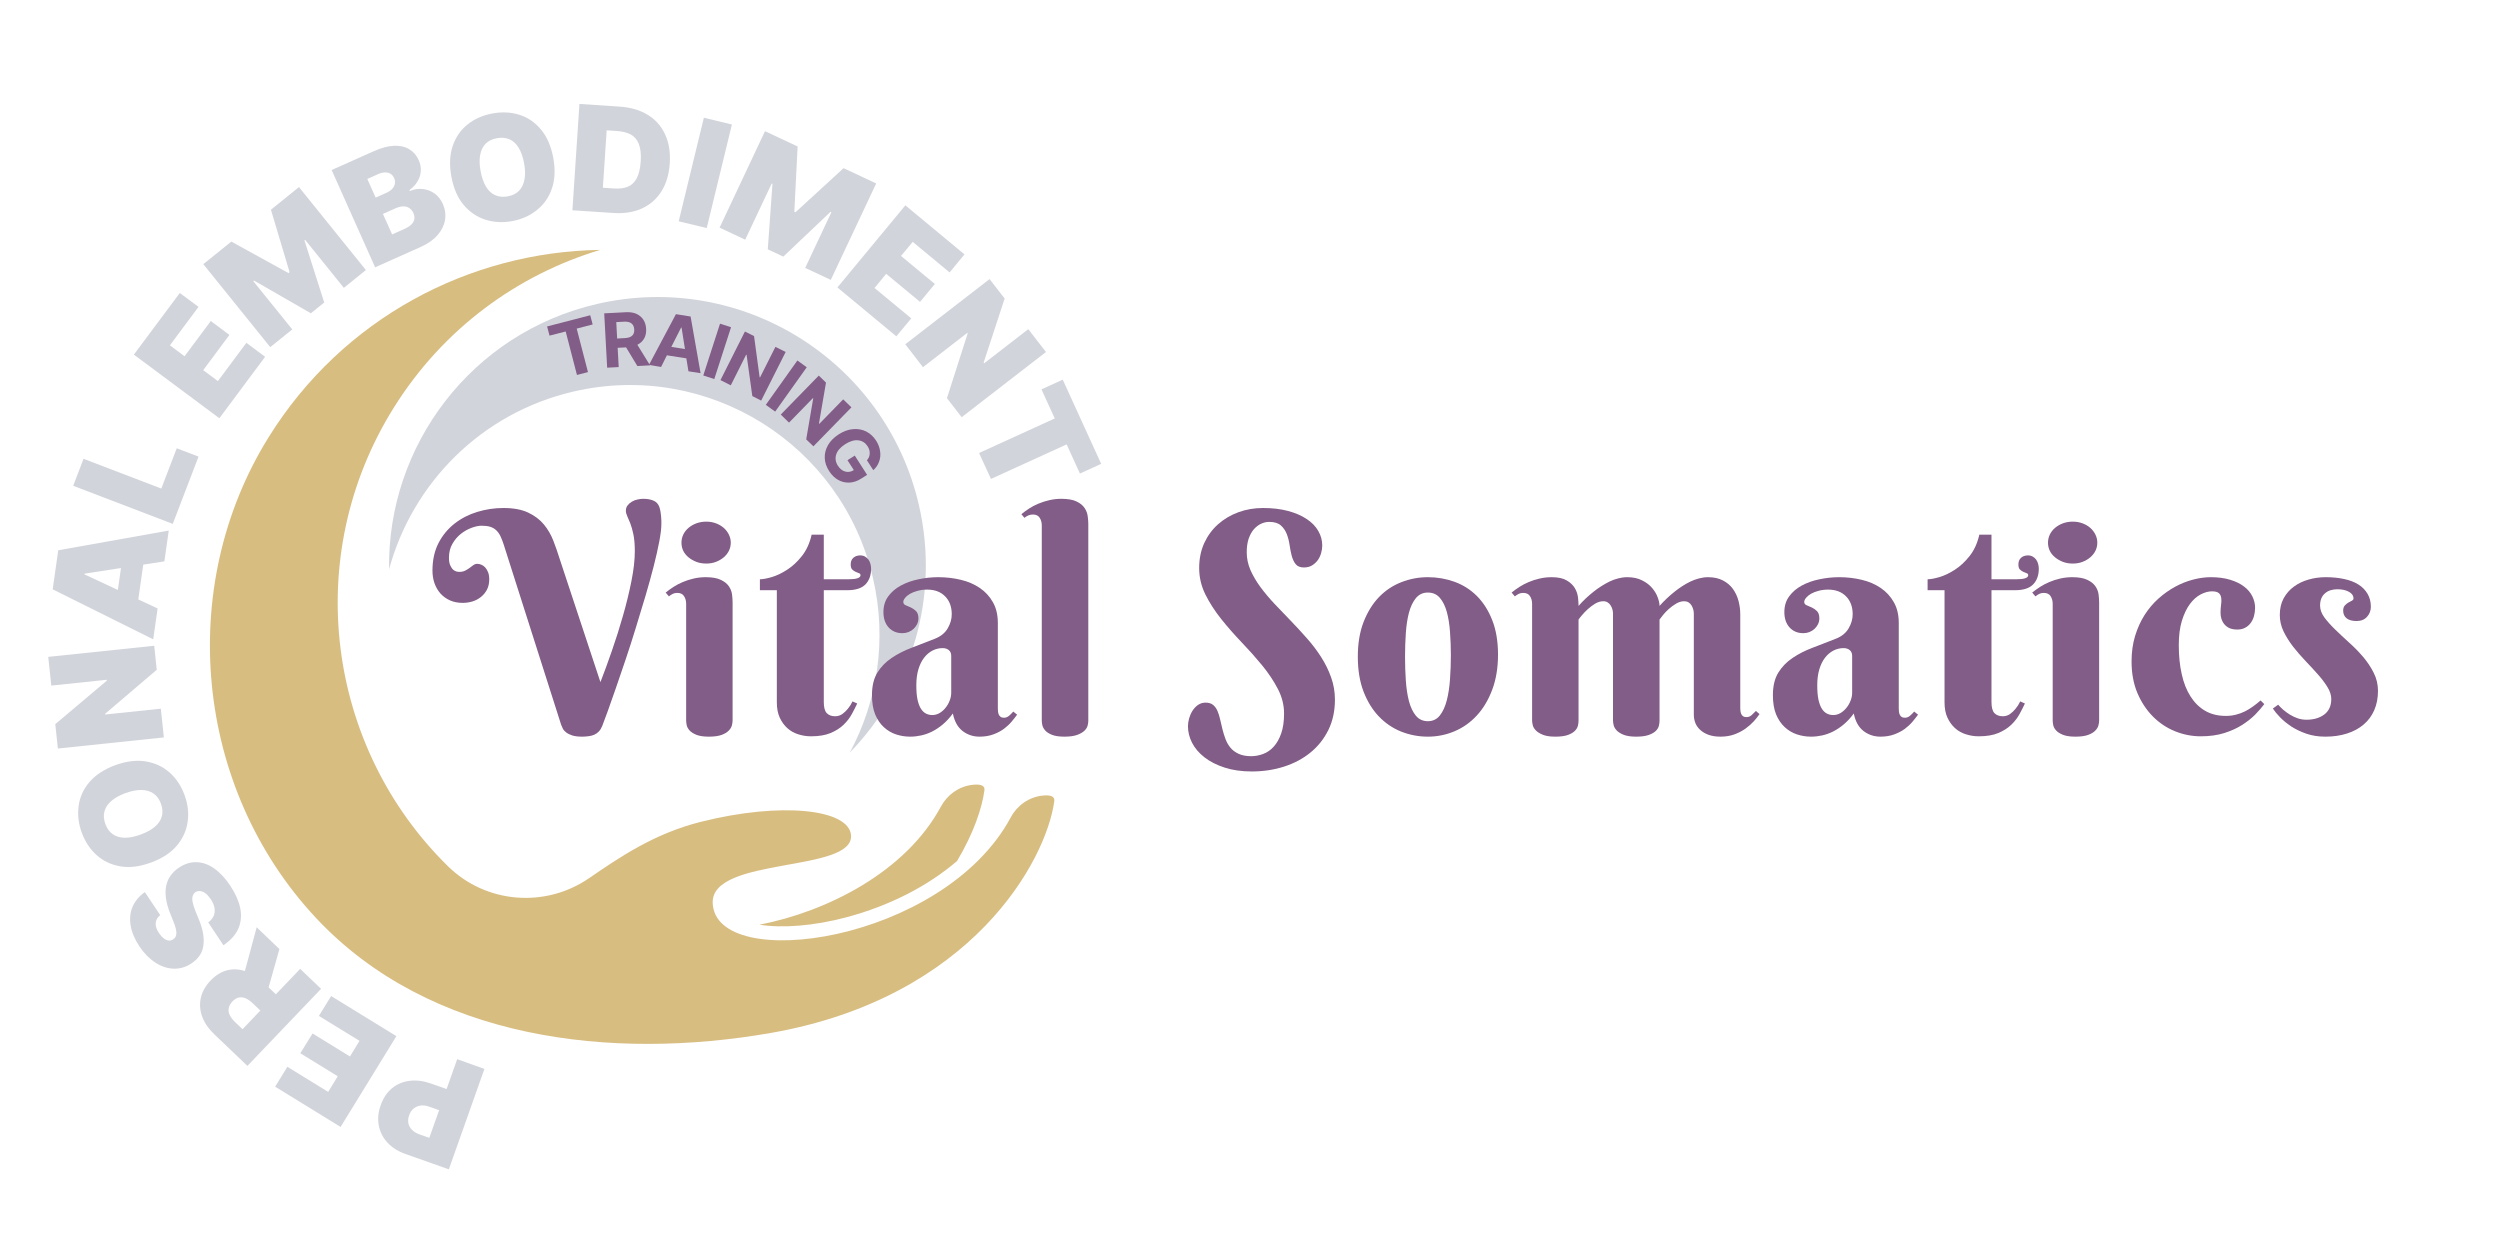 <?xml version="1.0" encoding="UTF-8"?> <svg xmlns="http://www.w3.org/2000/svg" xmlns:xlink="http://www.w3.org/1999/xlink" width="600" zoomAndPan="magnify" viewBox="0 0 450 225" height="300" preserveAspectRatio="xMidYMid meet" version="1.0"><defs><g></g><clipPath id="ee1a5a8aa7"><path d="M 70 53 L 167 53 L 167 136 L 70 136 Z M 70 53 " clip-rule="nonzero"></path></clipPath><clipPath id="6d876fb990"><path d="M 163.059 27.117 L 197.176 174.723 L 50.297 208.672 L 16.18 61.062 Z M 163.059 27.117 " clip-rule="nonzero"></path></clipPath><clipPath id="30c13bc2e7"><path d="M 163.059 27.117 L 197.176 174.723 L 50.297 208.672 L 16.18 61.062 Z M 163.059 27.117 " clip-rule="nonzero"></path></clipPath><clipPath id="629683c02b"><path d="M 37 44 L 190 44 L 190 188 L 37 188 Z M 37 44 " clip-rule="nonzero"></path></clipPath><clipPath id="2c63fa36d5"><path d="M 163.059 27.117 L 197.176 174.723 L 50.297 208.672 L 16.18 61.062 Z M 163.059 27.117 " clip-rule="nonzero"></path></clipPath><clipPath id="10d557c168"><path d="M 163.059 27.117 L 197.176 174.723 L 50.297 208.672 L 16.18 61.062 Z M 163.059 27.117 " clip-rule="nonzero"></path></clipPath></defs><g fill="#d2d4dc" fill-opacity="1"><g transform="translate(88.354, 192.81)"><g><path d="M -1.156 -0.406 L -7.562 17.672 L -15.375 14.906 C -16.719 14.426 -17.797 13.742 -18.609 12.859 C -19.43 11.973 -19.953 10.945 -20.172 9.781 C -20.398 8.625 -20.285 7.406 -19.828 6.125 C -19.367 4.832 -18.688 3.812 -17.781 3.062 C -16.875 2.32 -15.812 1.879 -14.594 1.734 C -13.375 1.586 -12.078 1.758 -10.703 2.25 L -6.047 3.891 L -7.391 7.703 L -11.062 6.406 C -11.633 6.195 -12.16 6.125 -12.641 6.188 C -13.117 6.258 -13.535 6.438 -13.891 6.719 C -14.254 7.008 -14.523 7.414 -14.703 7.938 C -14.891 8.445 -14.938 8.926 -14.844 9.375 C -14.75 9.832 -14.531 10.227 -14.188 10.562 C -13.852 10.906 -13.398 11.18 -12.828 11.391 L -11.078 12 L -6.062 -2.156 Z M -1.156 -0.406 "></path></g></g></g><g fill="#d2d4dc" fill-opacity="1"><g transform="translate(72.399, 187.148)"><g><path d="M -1.047 -0.641 L -11.094 15.703 L -22.875 8.453 L -20.672 4.875 L -13.328 9.391 L -11.609 6.578 L -18.344 2.438 L -16.141 -1.125 L -9.406 3.016 L -7.688 0.203 L -15 -4.281 L -12.797 -7.859 Z M -1.047 -0.641 "></path></g></g></g><g fill="#d2d4dc" fill-opacity="1"><g transform="translate(58.687, 178.848)"><g><path d="M -0.891 -0.859 L -14.156 13.016 L -20.141 7.297 C -21.172 6.305 -21.891 5.254 -22.297 4.141 C -22.703 3.023 -22.785 1.91 -22.547 0.797 C -22.305 -0.316 -21.719 -1.367 -20.781 -2.359 C -19.832 -3.336 -18.812 -3.957 -17.719 -4.219 C -16.625 -4.477 -15.516 -4.398 -14.391 -3.984 C -13.266 -3.578 -12.176 -2.875 -11.125 -1.875 L -7.547 1.547 L -10.344 4.469 L -13.156 1.781 C -13.602 1.352 -14.035 1.047 -14.453 0.859 C -14.879 0.68 -15.289 0.629 -15.688 0.703 C -16.082 0.785 -16.469 1.02 -16.844 1.406 C -17.219 1.812 -17.441 2.219 -17.516 2.625 C -17.598 3.039 -17.535 3.457 -17.328 3.875 C -17.129 4.289 -16.805 4.711 -16.359 5.141 L -15.031 6.406 L -4.656 -4.453 Z M -15.094 -2.25 L -12.484 -11.938 L -8.391 -8.016 L -11.094 1.562 Z M -15.094 -2.25 "></path></g></g></g><g fill="#d2d4dc" fill-opacity="1"><g transform="translate(46.248, 167.02)"><g><path d="M -17.406 -2.297 C -17.895 -1.91 -18.164 -1.441 -18.219 -0.891 C -18.281 -0.348 -18.078 0.27 -17.609 0.969 C -17.305 1.406 -17.004 1.727 -16.703 1.938 C -16.41 2.145 -16.129 2.258 -15.859 2.281 C -15.586 2.301 -15.336 2.234 -15.109 2.078 C -14.91 1.953 -14.758 1.801 -14.656 1.625 C -14.562 1.445 -14.508 1.227 -14.5 0.969 C -14.5 0.707 -14.539 0.406 -14.625 0.062 C -14.707 -0.281 -14.836 -0.664 -15.016 -1.094 L -15.609 -2.594 C -16.016 -3.602 -16.27 -4.52 -16.375 -5.344 C -16.488 -6.176 -16.473 -6.93 -16.328 -7.609 C -16.18 -8.285 -15.914 -8.891 -15.531 -9.422 C -15.145 -9.961 -14.648 -10.438 -14.047 -10.844 C -12.992 -11.539 -11.93 -11.867 -10.859 -11.828 C -9.785 -11.797 -8.738 -11.426 -7.719 -10.719 C -6.695 -10.008 -5.734 -8.984 -4.828 -7.641 C -3.898 -6.254 -3.297 -4.91 -3.016 -3.609 C -2.742 -2.305 -2.844 -1.086 -3.312 0.047 C -3.789 1.191 -4.695 2.219 -6.031 3.125 L -8.766 -0.984 C -8.297 -1.336 -7.969 -1.734 -7.781 -2.172 C -7.602 -2.617 -7.555 -3.098 -7.641 -3.609 C -7.734 -4.117 -7.961 -4.645 -8.328 -5.188 C -8.641 -5.645 -8.957 -5.992 -9.281 -6.234 C -9.602 -6.473 -9.914 -6.602 -10.219 -6.625 C -10.531 -6.656 -10.82 -6.586 -11.094 -6.422 C -11.32 -6.242 -11.477 -6.016 -11.562 -5.734 C -11.656 -5.461 -11.66 -5.102 -11.578 -4.656 C -11.492 -4.207 -11.316 -3.645 -11.047 -2.969 L -10.312 -1.172 C -9.688 0.453 -9.461 1.91 -9.641 3.203 C -9.816 4.492 -10.531 5.555 -11.781 6.391 C -12.781 7.055 -13.844 7.375 -14.969 7.344 C -16.102 7.312 -17.207 6.945 -18.281 6.25 C -19.352 5.562 -20.312 4.586 -21.156 3.328 C -22.008 2.035 -22.535 0.781 -22.734 -0.438 C -22.941 -1.664 -22.82 -2.797 -22.375 -3.828 C -21.926 -4.859 -21.191 -5.727 -20.172 -6.438 Z M -17.406 -2.297 "></path></g></g></g><g fill="#d2d4dc" fill-opacity="1"><g transform="translate(36.576, 153.042)"><g><path d="M -15.828 -15.312 C -13.816 -16.039 -11.984 -16.266 -10.328 -15.984 C -8.672 -15.711 -7.242 -15.047 -6.047 -13.984 C -4.848 -12.922 -3.953 -11.57 -3.359 -9.938 C -2.754 -8.301 -2.566 -6.691 -2.797 -5.109 C -3.023 -3.523 -3.68 -2.086 -4.766 -0.797 C -5.859 0.484 -7.406 1.488 -9.406 2.219 C -11.406 2.957 -13.234 3.188 -14.891 2.906 C -16.555 2.625 -17.984 1.953 -19.172 0.891 C -20.359 -0.172 -21.254 -1.52 -21.859 -3.156 C -22.453 -4.789 -22.641 -6.398 -22.422 -7.984 C -22.211 -9.566 -21.562 -11 -20.469 -12.281 C -19.375 -13.562 -17.828 -14.57 -15.828 -15.312 Z M -14 -10.281 C -15.07 -9.883 -15.926 -9.406 -16.562 -8.844 C -17.195 -8.289 -17.602 -7.664 -17.781 -6.969 C -17.957 -6.281 -17.898 -5.531 -17.609 -4.719 C -17.316 -3.914 -16.875 -3.305 -16.281 -2.891 C -15.695 -2.473 -14.977 -2.258 -14.125 -2.25 C -13.281 -2.238 -12.32 -2.43 -11.25 -2.828 C -10.164 -3.223 -9.305 -3.695 -8.672 -4.25 C -8.035 -4.801 -7.625 -5.426 -7.438 -6.125 C -7.258 -6.82 -7.316 -7.57 -7.609 -8.375 C -7.898 -9.188 -8.344 -9.797 -8.938 -10.203 C -9.531 -10.617 -10.25 -10.832 -11.094 -10.844 C -11.945 -10.863 -12.914 -10.676 -14 -10.281 Z M -14 -10.281 "></path></g></g></g><g fill="#d2d4dc" fill-opacity="1"><g transform="translate(29.621, 133.969)"><g><path d="M -20.938 -15.734 L -1.859 -17.734 L -1.406 -13.406 L -10.703 -5.484 L -10.688 -5.359 L -0.672 -6.406 L -0.125 -1.234 L -19.203 0.766 L -19.672 -3.625 L -10.391 -11.453 L -10.406 -11.609 L -20.391 -10.562 Z M -20.938 -15.734 "></path></g></g></g><g fill="#d2d4dc" fill-opacity="1"><g transform="translate(27.498, 115.674)"><g><path d="M 0.875 -6.156 L 0.078 -0.594 L -18.016 -9.594 L -17.016 -16.625 L 2.875 -20.172 L 2.094 -14.625 L -12.266 -12.422 L -12.297 -12.281 Z M -6.75 -6.188 L -5.266 -16.641 L -1.422 -16.094 L -2.906 -5.641 Z M -6.75 -6.188 "></path></g></g></g><g fill="#d2d4dc" fill-opacity="1"><g transform="translate(30.66, 95.457)"><g><path d="M 0.438 -1.156 L -17.484 -8.016 L -15.625 -12.875 L -1.625 -7.516 L 1.156 -14.766 L 5.078 -13.266 Z M 0.438 -1.156 "></path></g></g></g><g fill="#d2d4dc" fill-opacity="1"><g transform="translate(36.458, 81.268)"><g></g></g></g><g fill="#d2d4dc" fill-opacity="1"><g transform="translate(38.752, 76.268)"><g><path d="M 0.734 -0.984 L -14.656 -12.438 L -6.391 -23.531 L -3.016 -21.031 L -8.172 -14.109 L -5.531 -12.141 L -0.812 -18.484 L 2.547 -15.984 L -2.172 -9.641 L 0.469 -7.672 L 5.594 -14.562 L 8.969 -12.047 Z M 0.734 -0.984 "></path></g></g></g><g fill="#d2d4dc" fill-opacity="1"><g transform="translate(47.688, 63.265)"><g><path d="M -11.094 -15.719 L -6.047 -19.781 L 4.25 -14.109 L 4.438 -14.266 L 1.078 -25.516 L 6.125 -29.594 L 18.172 -14.656 L 14.203 -11.453 L 7.234 -20.094 L 7.109 -20 L 10.672 -8.812 L 8.266 -6.875 L -1.969 -12.766 L -2.094 -12.656 L 4.922 -3.969 L 0.953 -0.781 Z M -11.094 -15.719 "></path></g></g></g><g fill="#d2d4dc" fill-opacity="1"><g transform="translate(66.398, 48.618)"><g><path d="M 1.125 -0.5 L -6.703 -18.016 L 0.891 -21.406 C 2.234 -22.008 3.438 -22.332 4.5 -22.375 C 5.57 -22.426 6.488 -22.223 7.25 -21.766 C 8.02 -21.316 8.598 -20.648 8.984 -19.766 C 9.273 -19.117 9.395 -18.469 9.344 -17.812 C 9.301 -17.156 9.102 -16.535 8.75 -15.953 C 8.406 -15.379 7.922 -14.863 7.297 -14.406 L 7.375 -14.234 C 8.133 -14.555 8.898 -14.676 9.672 -14.594 C 10.453 -14.52 11.16 -14.258 11.797 -13.812 C 12.441 -13.363 12.945 -12.727 13.312 -11.906 C 13.738 -10.945 13.867 -9.977 13.703 -9 C 13.535 -8.031 13.086 -7.129 12.359 -6.297 C 11.641 -5.461 10.645 -4.758 9.375 -4.188 Z M 4.188 -6.422 L 6.422 -7.422 C 7.211 -7.773 7.738 -8.188 8 -8.656 C 8.27 -9.133 8.273 -9.672 8.016 -10.266 C 7.828 -10.672 7.578 -10.973 7.266 -11.172 C 6.953 -11.379 6.586 -11.477 6.172 -11.469 C 5.766 -11.457 5.316 -11.348 4.828 -11.141 L 2.531 -10.109 Z M 1.219 -13.047 L 3.172 -13.922 C 3.586 -14.109 3.926 -14.336 4.188 -14.609 C 4.445 -14.891 4.609 -15.195 4.672 -15.531 C 4.742 -15.863 4.703 -16.207 4.547 -16.562 C 4.305 -17.102 3.926 -17.426 3.406 -17.531 C 2.883 -17.645 2.332 -17.57 1.75 -17.312 L -0.281 -16.406 Z M 1.219 -13.047 "></path></g></g></g><g fill="#d2d4dc" fill-opacity="1"><g transform="translate(81.839, 41.425)"><g><path d="M 17.75 -13.016 C 18.133 -10.91 18.051 -9.066 17.5 -7.484 C 16.957 -5.898 16.055 -4.609 14.797 -3.609 C 13.547 -2.609 12.066 -1.945 10.359 -1.625 C 8.648 -1.312 7.031 -1.398 5.5 -1.891 C 3.977 -2.391 2.676 -3.281 1.594 -4.562 C 0.52 -5.852 -0.207 -7.547 -0.594 -9.641 C -0.977 -11.734 -0.895 -13.578 -0.344 -15.172 C 0.195 -16.766 1.094 -18.055 2.344 -19.047 C 3.602 -20.035 5.086 -20.688 6.797 -21 C 8.504 -21.32 10.117 -21.242 11.641 -20.766 C 13.172 -20.285 14.473 -19.395 15.547 -18.094 C 16.629 -16.801 17.363 -15.109 17.75 -13.016 Z M 12.5 -12.047 C 12.289 -13.172 11.961 -14.098 11.516 -14.828 C 11.078 -15.555 10.531 -16.062 9.875 -16.344 C 9.219 -16.633 8.461 -16.703 7.609 -16.547 C 6.766 -16.398 6.086 -16.07 5.578 -15.562 C 5.078 -15.062 4.75 -14.391 4.594 -13.547 C 4.438 -12.711 4.461 -11.734 4.672 -10.609 C 4.879 -9.484 5.203 -8.555 5.641 -7.828 C 6.078 -7.109 6.625 -6.598 7.281 -6.297 C 7.945 -6.004 8.703 -5.93 9.547 -6.078 C 10.398 -6.234 11.078 -6.566 11.578 -7.078 C 12.078 -7.598 12.406 -8.273 12.562 -9.109 C 12.727 -9.941 12.707 -10.922 12.5 -12.047 Z M 12.5 -12.047 "></path></g></g></g><g fill="#d2d4dc" fill-opacity="1"><g transform="translate(101.797, 37.772)"><g><path d="M 8.594 0.562 L 1.234 0.078 L 2.5 -19.062 L 9.797 -18.578 C 11.754 -18.441 13.426 -17.945 14.812 -17.094 C 16.207 -16.238 17.242 -15.066 17.922 -13.578 C 18.609 -12.098 18.891 -10.363 18.766 -8.375 C 18.629 -6.375 18.125 -4.688 17.25 -3.312 C 16.383 -1.938 15.207 -0.91 13.719 -0.234 C 12.238 0.43 10.531 0.695 8.594 0.562 Z M 6.719 -3.984 L 8.703 -3.844 C 9.66 -3.781 10.477 -3.879 11.156 -4.141 C 11.844 -4.41 12.383 -4.906 12.781 -5.625 C 13.188 -6.352 13.438 -7.383 13.531 -8.719 C 13.613 -10.039 13.5 -11.086 13.188 -11.859 C 12.883 -12.641 12.398 -13.207 11.734 -13.562 C 11.078 -13.914 10.25 -14.125 9.25 -14.188 L 7.406 -14.312 Z M 6.719 -3.984 "></path></g></g></g><g fill="#d2d4dc" fill-opacity="1"><g transform="translate(120.961, 39.537)"><g><path d="M 10.781 -17.125 L 6.25 1.516 L 1.203 0.297 L 5.734 -18.344 Z M 10.781 -17.125 "></path></g></g></g><g fill="#d2d4dc" fill-opacity="1"><g transform="translate(128.418, 40.442)"><g><path d="M 9.281 -16.828 L 15.156 -14.078 L 14.562 -2.328 L 14.766 -2.234 L 23.422 -10.172 L 29.297 -7.422 L 21.125 9.938 L 16.516 7.781 L 21.234 -2.25 L 21.094 -2.328 L 12.578 5.75 L 9.781 4.438 L 10.625 -7.344 L 10.484 -7.406 L 5.719 2.703 L 1.109 0.531 Z M 9.281 -16.828 "></path></g></g></g><g fill="#d2d4dc" fill-opacity="1"><g transform="translate(149.777, 50.961)"><g><path d="M 0.953 0.781 L 13.188 -14 L 23.828 -5.172 L 21.156 -1.922 L 14.516 -7.422 L 12.406 -4.891 L 18.5 0.156 L 15.828 3.375 L 9.734 -1.672 L 7.641 0.875 L 14.25 6.344 L 11.562 9.578 Z M 0.953 0.781 "></path></g></g></g><g fill="#d2d4dc" fill-opacity="1"><g transform="translate(162.198, 61)"><g><path d="M 26.078 2.359 L 10.906 14.094 L 8.25 10.672 L 11.984 -0.984 L 11.906 -1.078 L 3.938 5.094 L 0.75 0.969 L 15.922 -10.766 L 18.641 -7.266 L 14.859 4.266 L 14.953 4.391 L 22.891 -1.75 Z M 26.078 2.359 "></path></g></g></g><g fill="#d2d4dc" fill-opacity="1"><g transform="translate(173.542, 75.647)"><g><path d="M 13.922 -5.562 L 17.75 -7.312 L 24.672 7.844 L 20.844 9.594 L 18.453 4.344 L 4.828 10.562 L 2.688 5.891 L 16.312 -0.328 Z M 13.922 -5.562 "></path></g></g></g><g fill="#d2d4dc" fill-opacity="1"><g transform="translate(180.652, 92.399)"><g></g></g></g><g fill="#d2d4dc" fill-opacity="1"><g transform="translate(182.277, 98.212)"><g></g></g></g><g clip-path="url(#ee1a5a8aa7)"><g clip-path="url(#6d876fb990)"><g clip-path="url(#30c13bc2e7)"><path fill="#d2d4dc" d="M 103.273 70.469 C 127.441 64.883 151.562 79.945 157.148 104.117 C 159.703 115.164 157.938 126.203 152.961 135.465 C 164.016 124.086 169.238 107.504 165.402 90.898 C 159.395 64.91 133.453 48.707 107.461 54.715 C 84.879 59.934 69.691 80.199 70.035 102.473 C 74.234 87.023 86.582 74.324 103.273 70.469 " fill-opacity="1" fill-rule="nonzero"></path></g></g></g><g clip-path="url(#629683c02b)"><g clip-path="url(#2c63fa36d5)"><g clip-path="url(#10d557c168)"><path fill="#d8bd81" d="M 189.773 144.188 C 189.898 143.25 188.91 143.074 187.66 143.207 C 185.227 143.465 183.102 144.953 181.945 147.113 C 169.84 169.676 128.715 175.344 128.285 162.527 C 128 154.109 153.914 157.152 153.176 150.254 C 152.688 145.672 140.68 144.273 126.117 147.938 C 117.785 150.031 111.5 154.316 106.051 158.062 C 98.16 163.492 87.492 162.645 80.652 155.941 C 58.891 134.602 54.066 100.301 70.879 73.383 C 79.762 59.16 93.145 49.461 108.031 44.98 C 84.535 45.324 61.688 57.246 48.352 78.699 C 31.543 105.738 35.098 141.891 56.82 165.168 C 77.441 187.266 110.211 190.926 138.738 185.934 C 175.02 179.578 188.348 154.832 189.773 144.188 Z M 169.352 145.203 C 163.039 156.934 148.887 164.086 136.703 166.445 C 140.805 167.109 146.484 166.672 152.312 165.121 C 160.109 163.055 167.031 159.484 172.27 154.98 C 175.223 150.039 176.766 145.484 177.199 142.242 C 177.328 141.281 176.289 141.121 175 141.273 C 172.582 141.555 170.504 143.062 169.352 145.203 " fill-opacity="1" fill-rule="nonzero"></path></g></g></g><g fill="#825d87" fill-opacity="1"><g transform="translate(77.844, 132.16)"><g><path d="M 30.234 -9.375 C 30.891 -11.062 31.578 -12.941 32.297 -15.016 C 33.023 -17.098 33.691 -19.207 34.297 -21.344 C 34.91 -23.477 35.414 -25.551 35.812 -27.562 C 36.219 -29.582 36.422 -31.379 36.422 -32.953 C 36.422 -34.148 36.336 -35.148 36.172 -35.953 C 36.004 -36.754 35.816 -37.422 35.609 -37.953 C 35.398 -38.492 35.211 -38.938 35.047 -39.281 C 34.891 -39.625 34.812 -39.941 34.812 -40.234 C 34.812 -40.609 34.914 -40.926 35.125 -41.188 C 35.332 -41.457 35.586 -41.68 35.891 -41.859 C 36.203 -42.047 36.539 -42.176 36.906 -42.25 C 37.27 -42.332 37.613 -42.375 37.938 -42.375 C 38.664 -42.375 39.281 -42.266 39.781 -42.047 C 40.281 -41.836 40.629 -41.469 40.828 -40.938 C 40.922 -40.664 40.992 -40.379 41.047 -40.078 C 41.098 -39.773 41.133 -39.484 41.156 -39.203 C 41.188 -38.922 41.203 -38.656 41.203 -38.406 C 41.203 -38.164 41.203 -37.973 41.203 -37.828 C 41.203 -37.066 41.078 -36.023 40.828 -34.703 C 40.578 -33.379 40.238 -31.879 39.812 -30.203 C 39.383 -28.535 38.891 -26.75 38.328 -24.844 C 37.766 -22.938 37.18 -21.016 36.578 -19.078 C 35.984 -17.141 35.375 -15.242 34.75 -13.391 C 34.133 -11.547 33.551 -9.836 33 -8.266 C 32.457 -6.691 31.973 -5.316 31.547 -4.141 C 31.117 -2.961 30.789 -2.082 30.562 -1.5 C 30.395 -1.082 30.188 -0.742 29.938 -0.484 C 29.695 -0.234 29.422 -0.039 29.109 0.094 C 28.805 0.227 28.469 0.316 28.094 0.359 C 27.719 0.41 27.332 0.438 26.938 0.438 C 26.207 0.438 25.613 0.363 25.156 0.219 C 24.707 0.07 24.344 -0.109 24.062 -0.328 C 23.781 -0.547 23.578 -0.781 23.453 -1.031 C 23.328 -1.289 23.227 -1.52 23.156 -1.719 L 12.828 -34.125 C 12.629 -34.738 12.426 -35.258 12.219 -35.688 C 12.008 -36.113 11.754 -36.461 11.453 -36.734 C 11.148 -37.016 10.789 -37.219 10.375 -37.344 C 9.957 -37.469 9.441 -37.531 8.828 -37.531 C 8.316 -37.531 7.723 -37.406 7.047 -37.156 C 6.379 -36.914 5.738 -36.555 5.125 -36.078 C 4.52 -35.598 4.008 -35 3.594 -34.281 C 3.176 -33.562 2.969 -32.727 2.969 -31.781 C 2.969 -31.195 3.047 -30.734 3.203 -30.391 C 3.359 -30.047 3.535 -29.785 3.734 -29.609 C 3.93 -29.441 4.133 -29.332 4.344 -29.281 C 4.551 -29.238 4.703 -29.219 4.797 -29.219 C 5.242 -29.219 5.613 -29.297 5.906 -29.453 C 6.195 -29.609 6.457 -29.77 6.688 -29.938 C 6.926 -30.113 7.148 -30.281 7.359 -30.438 C 7.578 -30.594 7.82 -30.672 8.094 -30.672 C 8.312 -30.672 8.539 -30.617 8.781 -30.516 C 9.031 -30.422 9.258 -30.266 9.469 -30.047 C 9.676 -29.828 9.852 -29.539 10 -29.188 C 10.145 -28.832 10.219 -28.398 10.219 -27.891 C 10.219 -27.16 10.078 -26.531 9.797 -26 C 9.516 -25.477 9.148 -25.039 8.703 -24.688 C 8.254 -24.332 7.742 -24.066 7.172 -23.891 C 6.598 -23.723 6.031 -23.641 5.469 -23.641 C 4.602 -23.641 3.828 -23.789 3.141 -24.094 C 2.461 -24.406 1.891 -24.82 1.422 -25.344 C 0.961 -25.875 0.609 -26.488 0.359 -27.188 C 0.117 -27.895 0 -28.645 0 -29.438 C 0 -31.332 0.359 -32.984 1.078 -34.391 C 1.805 -35.797 2.77 -36.969 3.969 -37.906 C 5.176 -38.852 6.539 -39.555 8.062 -40.016 C 9.582 -40.484 11.156 -40.719 12.781 -40.719 C 14.594 -40.719 16.078 -40.441 17.234 -39.891 C 18.398 -39.336 19.344 -38.625 20.062 -37.75 C 20.781 -36.875 21.348 -35.895 21.766 -34.812 C 22.18 -33.738 22.551 -32.676 22.875 -31.625 Z M 30.234 -9.375 "></path></g></g></g><g fill="#825d87" fill-opacity="1"><g transform="translate(119.773, 132.16)"><g><path d="M 12.094 -2.453 C 12.094 -2.211 12.051 -1.926 11.969 -1.594 C 11.883 -1.258 11.691 -0.941 11.391 -0.641 C 11.098 -0.336 10.672 -0.082 10.109 0.125 C 9.547 0.332 8.781 0.438 7.812 0.438 C 6.852 0.438 6.098 0.32 5.547 0.094 C 5.004 -0.133 4.598 -0.398 4.328 -0.703 C 4.055 -1.016 3.891 -1.332 3.828 -1.656 C 3.766 -1.988 3.734 -2.254 3.734 -2.453 L 3.734 -23.484 C 3.734 -24.004 3.609 -24.457 3.359 -24.844 C 3.117 -25.238 2.707 -25.438 2.125 -25.438 C 1.812 -25.438 1.547 -25.379 1.328 -25.266 C 1.109 -25.16 0.875 -25.008 0.625 -24.812 L 0.047 -25.5 C 0.473 -25.844 0.941 -26.18 1.453 -26.516 C 1.973 -26.848 2.531 -27.141 3.125 -27.391 C 3.727 -27.648 4.375 -27.859 5.062 -28.016 C 5.75 -28.18 6.477 -28.266 7.25 -28.266 C 8.426 -28.266 9.336 -28.102 9.984 -27.781 C 10.641 -27.469 11.125 -27.078 11.438 -26.609 C 11.75 -26.148 11.938 -25.656 12 -25.125 C 12.062 -24.602 12.094 -24.145 12.094 -23.75 Z M 2.891 -34.484 C 2.891 -34.992 3 -35.477 3.219 -35.938 C 3.445 -36.406 3.766 -36.812 4.172 -37.156 C 4.586 -37.5 5.062 -37.77 5.594 -37.969 C 6.133 -38.164 6.723 -38.266 7.359 -38.266 C 7.973 -38.266 8.547 -38.164 9.078 -37.969 C 9.617 -37.77 10.086 -37.5 10.484 -37.156 C 10.879 -36.812 11.191 -36.406 11.422 -35.938 C 11.648 -35.477 11.766 -34.992 11.766 -34.484 C 11.766 -33.953 11.648 -33.457 11.422 -33 C 11.191 -32.551 10.879 -32.16 10.484 -31.828 C 10.086 -31.492 9.617 -31.223 9.078 -31.016 C 8.547 -30.816 7.973 -30.719 7.359 -30.719 C 6.723 -30.719 6.133 -30.816 5.594 -31.016 C 5.062 -31.223 4.586 -31.492 4.172 -31.828 C 3.766 -32.16 3.445 -32.551 3.219 -33 C 3 -33.457 2.891 -33.953 2.891 -34.484 Z M 2.891 -34.484 "></path></g></g></g><g fill="#825d87" fill-opacity="1"><g transform="translate(136.048, 132.16)"><g><path d="M 12.234 -25.922 L 12.234 -5.797 C 12.234 -4.836 12.41 -4.172 12.766 -3.797 C 13.129 -3.422 13.629 -3.234 14.266 -3.234 C 14.754 -3.234 15.191 -3.367 15.578 -3.641 C 15.961 -3.922 16.289 -4.234 16.562 -4.578 C 16.883 -4.953 17.164 -5.395 17.406 -5.906 L 18.25 -5.531 C 17.977 -4.945 17.656 -4.312 17.281 -3.625 C 16.906 -2.938 16.41 -2.297 15.797 -1.703 C 15.18 -1.109 14.406 -0.613 13.469 -0.219 C 12.531 0.176 11.352 0.375 9.938 0.375 C 9.145 0.375 8.379 0.254 7.641 0.016 C 6.898 -0.211 6.242 -0.582 5.672 -1.094 C 5.109 -1.602 4.648 -2.238 4.297 -3 C 3.953 -3.758 3.781 -4.676 3.781 -5.75 L 3.781 -25.922 L 0.734 -25.922 L 0.734 -27.891 C 1.242 -27.891 1.953 -28.02 2.859 -28.281 C 3.766 -28.551 4.691 -28.992 5.641 -29.609 C 6.598 -30.223 7.484 -31.047 8.297 -32.078 C 9.117 -33.117 9.703 -34.398 10.047 -35.922 L 12.234 -35.922 L 12.234 -27.891 L 16.672 -27.891 C 18.117 -27.891 18.844 -28.133 18.844 -28.625 C 18.844 -28.801 18.75 -28.922 18.562 -28.984 C 18.383 -29.055 18.18 -29.141 17.953 -29.234 C 17.734 -29.336 17.531 -29.477 17.344 -29.656 C 17.164 -29.844 17.078 -30.145 17.078 -30.562 C 17.078 -31.07 17.234 -31.469 17.547 -31.75 C 17.867 -32.039 18.285 -32.188 18.797 -32.188 C 19.117 -32.188 19.398 -32.117 19.641 -31.984 C 19.891 -31.848 20.098 -31.664 20.266 -31.438 C 20.43 -31.219 20.551 -30.961 20.625 -30.672 C 20.707 -30.379 20.75 -30.086 20.75 -29.797 C 20.75 -28.617 20.41 -27.676 19.734 -26.969 C 19.055 -26.27 17.961 -25.922 16.453 -25.922 Z M 12.234 -25.922 "></path></g></g></g><g fill="#825d87" fill-opacity="1"><g transform="translate(155.564, 132.16)"><g><path d="M 15.656 -14.109 C 15.656 -14.566 15.508 -14.91 15.219 -15.141 C 14.938 -15.379 14.566 -15.5 14.109 -15.5 C 13.473 -15.5 12.867 -15.352 12.297 -15.062 C 11.723 -14.77 11.219 -14.344 10.781 -13.781 C 10.344 -13.219 10 -12.52 9.75 -11.688 C 9.5 -10.863 9.375 -9.91 9.375 -8.828 C 9.375 -7.773 9.445 -6.898 9.594 -6.203 C 9.75 -5.516 9.957 -4.969 10.219 -4.562 C 10.488 -4.156 10.797 -3.867 11.141 -3.703 C 11.484 -3.535 11.848 -3.453 12.234 -3.453 C 12.703 -3.453 13.145 -3.57 13.562 -3.812 C 13.977 -4.062 14.336 -4.379 14.641 -4.766 C 14.953 -5.148 15.195 -5.578 15.375 -6.047 C 15.562 -6.516 15.656 -6.988 15.656 -7.469 Z M 11.328 -26.031 C 10.711 -26.031 10.141 -25.957 9.609 -25.812 C 9.086 -25.676 8.633 -25.5 8.25 -25.281 C 7.875 -25.062 7.578 -24.816 7.359 -24.547 C 7.141 -24.285 7.031 -24.039 7.031 -23.812 C 7.031 -23.531 7.172 -23.332 7.453 -23.219 C 7.734 -23.102 8.047 -22.969 8.391 -22.812 C 8.734 -22.656 9.047 -22.438 9.328 -22.156 C 9.609 -21.875 9.75 -21.441 9.75 -20.859 C 9.75 -20.484 9.672 -20.133 9.516 -19.812 C 9.359 -19.5 9.148 -19.219 8.891 -18.969 C 8.629 -18.727 8.32 -18.535 7.969 -18.391 C 7.613 -18.254 7.242 -18.188 6.859 -18.188 C 5.848 -18.188 5.023 -18.531 4.391 -19.219 C 3.766 -19.914 3.453 -20.836 3.453 -21.984 C 3.453 -23.086 3.742 -24.035 4.328 -24.828 C 4.91 -25.617 5.664 -26.266 6.594 -26.766 C 7.531 -27.273 8.586 -27.648 9.766 -27.891 C 10.953 -28.141 12.133 -28.266 13.312 -28.266 C 14.727 -28.266 16.082 -28.109 17.375 -27.797 C 18.664 -27.492 19.805 -27.004 20.797 -26.328 C 21.785 -25.66 22.57 -24.805 23.156 -23.766 C 23.75 -22.734 24.047 -21.484 24.047 -20.016 L 24.047 -4.625 C 24.047 -4.469 24.055 -4.285 24.078 -4.078 C 24.098 -3.879 24.145 -3.695 24.219 -3.531 C 24.289 -3.375 24.398 -3.238 24.547 -3.125 C 24.691 -3.02 24.898 -2.969 25.172 -2.969 C 25.492 -2.969 25.797 -3.086 26.078 -3.328 C 26.359 -3.578 26.609 -3.828 26.828 -4.078 L 27.516 -3.516 C 27.234 -3.129 26.898 -2.707 26.516 -2.25 C 26.141 -1.801 25.68 -1.375 25.141 -0.969 C 24.598 -0.57 23.961 -0.238 23.234 0.031 C 22.504 0.301 21.676 0.438 20.75 0.438 C 19.602 0.438 18.586 0.098 17.703 -0.578 C 16.816 -1.266 16.234 -2.316 15.953 -3.734 C 15.379 -2.953 14.773 -2.297 14.141 -1.766 C 13.516 -1.242 12.875 -0.816 12.219 -0.484 C 11.57 -0.16 10.914 0.07 10.25 0.219 C 9.594 0.363 8.926 0.438 8.25 0.438 C 7.383 0.438 6.539 0.301 5.719 0.031 C 4.906 -0.238 4.176 -0.672 3.531 -1.266 C 2.883 -1.859 2.363 -2.625 1.969 -3.562 C 1.582 -4.508 1.391 -5.664 1.391 -7.031 C 1.391 -8.676 1.711 -10.023 2.359 -11.078 C 3.016 -12.141 3.875 -13.023 4.938 -13.734 C 6 -14.453 7.207 -15.066 8.562 -15.578 C 9.914 -16.086 11.301 -16.625 12.719 -17.188 C 13.77 -17.602 14.535 -18.223 15.016 -19.047 C 15.504 -19.879 15.75 -20.727 15.75 -21.594 C 15.75 -22.938 15.352 -24.008 14.562 -24.812 C 13.77 -25.625 12.691 -26.031 11.328 -26.031 Z M 11.328 -26.031 "></path></g></g></g><g fill="#825d87" fill-opacity="1"><g transform="translate(184.067, 132.16)"><g><path d="M 11.828 -2.391 C 11.828 -2.16 11.785 -1.879 11.703 -1.547 C 11.617 -1.223 11.426 -0.914 11.125 -0.625 C 10.82 -0.332 10.383 -0.082 9.812 0.125 C 9.25 0.332 8.484 0.438 7.516 0.438 C 6.555 0.438 5.801 0.32 5.25 0.094 C 4.707 -0.133 4.305 -0.398 4.047 -0.703 C 3.785 -1.016 3.617 -1.332 3.547 -1.656 C 3.484 -1.988 3.453 -2.254 3.453 -2.453 L 3.453 -37.594 C 3.453 -38.113 3.328 -38.566 3.078 -38.953 C 2.836 -39.348 2.43 -39.547 1.859 -39.547 C 1.547 -39.547 1.273 -39.492 1.047 -39.391 C 0.816 -39.297 0.578 -39.148 0.328 -38.953 L -0.219 -39.609 C 0.195 -39.953 0.66 -40.289 1.172 -40.625 C 1.68 -40.957 2.238 -41.25 2.844 -41.5 C 3.457 -41.758 4.109 -41.969 4.797 -42.125 C 5.484 -42.289 6.207 -42.375 6.969 -42.375 C 8.156 -42.375 9.07 -42.211 9.719 -41.891 C 10.375 -41.578 10.852 -41.188 11.156 -40.719 C 11.469 -40.258 11.656 -39.77 11.719 -39.25 C 11.789 -38.738 11.828 -38.285 11.828 -37.891 Z M 11.828 -2.391 "></path></g></g></g><g fill="#825d87" fill-opacity="1"><g transform="translate(200.07, 132.16)"><g></g></g></g><g fill="#825d87" fill-opacity="1"><g transform="translate(213.35, 132.16)"><g><path d="M 11.875 3.953 C 12.602 3.953 13.32 3.816 14.031 3.547 C 14.738 3.285 15.367 2.848 15.922 2.234 C 16.473 1.629 16.922 0.836 17.266 -0.141 C 17.609 -1.117 17.781 -2.316 17.781 -3.734 C 17.781 -5.254 17.406 -6.734 16.656 -8.172 C 15.906 -9.609 14.961 -11.02 13.828 -12.406 C 12.691 -13.789 11.461 -15.172 10.141 -16.547 C 8.828 -17.922 7.602 -19.316 6.469 -20.734 C 5.332 -22.16 4.383 -23.629 3.625 -25.141 C 2.875 -26.66 2.5 -28.25 2.5 -29.906 C 2.5 -31.562 2.801 -33.055 3.406 -34.391 C 4.02 -35.723 4.848 -36.852 5.891 -37.781 C 6.941 -38.719 8.16 -39.441 9.547 -39.953 C 10.93 -40.461 12.414 -40.719 14 -40.719 C 15.688 -40.719 17.188 -40.539 18.5 -40.188 C 19.82 -39.832 20.941 -39.348 21.859 -38.734 C 22.773 -38.129 23.469 -37.414 23.938 -36.594 C 24.414 -35.77 24.656 -34.895 24.656 -33.969 C 24.656 -33.531 24.586 -33.078 24.453 -32.609 C 24.328 -32.148 24.129 -31.727 23.859 -31.344 C 23.586 -30.969 23.242 -30.648 22.828 -30.391 C 22.41 -30.141 21.922 -30.016 21.359 -30.016 C 20.68 -30.016 20.18 -30.219 19.859 -30.625 C 19.547 -31.031 19.312 -31.531 19.156 -32.125 C 19 -32.727 18.867 -33.391 18.766 -34.109 C 18.66 -34.828 18.488 -35.484 18.25 -36.078 C 18.008 -36.68 17.656 -37.188 17.188 -37.594 C 16.719 -38.008 16.023 -38.219 15.109 -38.219 C 14.617 -38.219 14.133 -38.109 13.656 -37.891 C 13.176 -37.672 12.738 -37.336 12.344 -36.891 C 11.957 -36.441 11.645 -35.875 11.406 -35.188 C 11.176 -34.5 11.062 -33.68 11.062 -32.734 C 11.062 -31.648 11.285 -30.586 11.734 -29.547 C 12.191 -28.516 12.789 -27.492 13.531 -26.484 C 14.281 -25.473 15.129 -24.461 16.078 -23.453 C 17.035 -22.453 18.008 -21.438 19 -20.406 C 19.988 -19.383 20.957 -18.332 21.906 -17.25 C 22.863 -16.176 23.711 -15.055 24.453 -13.891 C 25.203 -12.723 25.801 -11.504 26.25 -10.234 C 26.707 -8.961 26.938 -7.629 26.938 -6.234 C 26.938 -4.18 26.539 -2.352 25.75 -0.75 C 24.957 0.852 23.883 2.203 22.531 3.297 C 21.188 4.398 19.602 5.242 17.781 5.828 C 15.969 6.41 14.035 6.703 11.984 6.703 C 10.129 6.703 8.488 6.469 7.062 6 C 5.645 5.539 4.441 4.926 3.453 4.156 C 2.473 3.395 1.734 2.531 1.234 1.562 C 0.734 0.594 0.484 -0.406 0.484 -1.438 C 0.484 -1.875 0.551 -2.344 0.688 -2.844 C 0.832 -3.344 1.035 -3.801 1.297 -4.219 C 1.555 -4.633 1.883 -4.984 2.281 -5.266 C 2.688 -5.547 3.148 -5.688 3.672 -5.688 C 4.223 -5.688 4.664 -5.551 5 -5.281 C 5.332 -5.008 5.598 -4.645 5.797 -4.188 C 5.992 -3.738 6.156 -3.223 6.281 -2.641 C 6.414 -2.055 6.555 -1.461 6.703 -0.859 C 6.848 -0.266 7.031 0.316 7.25 0.891 C 7.469 1.473 7.766 1.988 8.141 2.438 C 8.523 2.895 9.016 3.258 9.609 3.531 C 10.211 3.812 10.969 3.953 11.875 3.953 Z M 11.875 3.953 "></path></g></g></g><g fill="#825d87" fill-opacity="1"><g transform="translate(242.751, 132.16)"><g><path d="M 1.656 -13.953 C 1.656 -16.328 2 -18.406 2.688 -20.188 C 3.383 -21.977 4.305 -23.473 5.453 -24.672 C 6.609 -25.867 7.945 -26.766 9.469 -27.359 C 11 -27.961 12.598 -28.266 14.266 -28.266 C 15.941 -28.266 17.539 -27.988 19.062 -27.438 C 20.594 -26.883 21.93 -26.035 23.078 -24.891 C 24.234 -23.742 25.156 -22.297 25.844 -20.547 C 26.539 -18.797 26.891 -16.723 26.891 -14.328 C 26.891 -11.953 26.539 -9.844 25.844 -8 C 25.156 -6.164 24.234 -4.625 23.078 -3.375 C 21.93 -2.125 20.594 -1.176 19.062 -0.531 C 17.539 0.113 15.941 0.438 14.266 0.438 C 12.598 0.438 11 0.133 9.469 -0.469 C 7.945 -1.082 6.609 -1.988 5.453 -3.188 C 4.305 -4.383 3.383 -5.879 2.688 -7.672 C 2 -9.473 1.656 -11.566 1.656 -13.953 Z M 18.406 -14.219 C 18.406 -15.664 18.352 -17.066 18.25 -18.422 C 18.156 -19.773 17.961 -20.977 17.672 -22.031 C 17.379 -23.082 16.961 -23.922 16.422 -24.547 C 15.879 -25.18 15.16 -25.5 14.266 -25.5 C 13.379 -25.5 12.66 -25.164 12.109 -24.5 C 11.566 -23.832 11.148 -22.957 10.859 -21.875 C 10.578 -20.801 10.391 -19.57 10.297 -18.188 C 10.203 -16.812 10.156 -15.398 10.156 -13.953 C 10.156 -12.492 10.203 -11.066 10.297 -9.672 C 10.391 -8.285 10.578 -7.047 10.859 -5.953 C 11.148 -4.867 11.566 -3.992 12.109 -3.328 C 12.66 -2.672 13.379 -2.344 14.266 -2.344 C 15.16 -2.344 15.879 -2.688 16.422 -3.375 C 16.961 -4.062 17.379 -4.969 17.672 -6.094 C 17.961 -7.227 18.156 -8.5 18.25 -9.906 C 18.352 -11.32 18.406 -12.758 18.406 -14.219 Z M 18.406 -14.219 "></path></g></g></g><g fill="#825d87" fill-opacity="1"><g transform="translate(272.044, 132.16)"><g><path d="M 26.672 -2.391 C 26.672 -2.16 26.633 -1.879 26.562 -1.547 C 26.488 -1.223 26.312 -0.914 26.031 -0.625 C 25.75 -0.332 25.32 -0.082 24.75 0.125 C 24.188 0.332 23.426 0.438 22.469 0.438 C 21.508 0.438 20.75 0.32 20.188 0.094 C 19.633 -0.133 19.219 -0.398 18.938 -0.703 C 18.656 -1.016 18.477 -1.332 18.406 -1.656 C 18.332 -1.988 18.297 -2.254 18.297 -2.453 L 18.297 -21.703 C 18.297 -21.961 18.258 -22.223 18.188 -22.484 C 18.113 -22.742 18.004 -22.984 17.859 -23.203 C 17.723 -23.422 17.547 -23.598 17.328 -23.734 C 17.109 -23.867 16.852 -23.938 16.562 -23.938 C 16.07 -23.938 15.586 -23.797 15.109 -23.516 C 14.641 -23.234 14.203 -22.91 13.797 -22.547 C 13.391 -22.18 13.035 -21.816 12.734 -21.453 C 12.43 -21.098 12.219 -20.828 12.094 -20.641 L 12.094 -2.391 C 12.094 -2.16 12.055 -1.879 11.984 -1.547 C 11.91 -1.223 11.734 -0.914 11.453 -0.625 C 11.172 -0.332 10.754 -0.082 10.203 0.125 C 9.648 0.332 8.891 0.438 7.922 0.438 C 6.961 0.438 6.207 0.32 5.656 0.094 C 5.102 -0.133 4.68 -0.398 4.391 -0.703 C 4.098 -1.016 3.914 -1.332 3.844 -1.656 C 3.77 -1.988 3.734 -2.254 3.734 -2.453 L 3.734 -23.484 C 3.734 -24.004 3.609 -24.457 3.359 -24.844 C 3.117 -25.238 2.707 -25.438 2.125 -25.438 C 1.812 -25.438 1.547 -25.379 1.328 -25.266 C 1.109 -25.16 0.875 -25.008 0.625 -24.812 L 0.047 -25.5 C 0.473 -25.844 0.941 -26.18 1.453 -26.516 C 1.973 -26.848 2.531 -27.141 3.125 -27.391 C 3.727 -27.648 4.375 -27.859 5.062 -28.016 C 5.75 -28.18 6.477 -28.266 7.25 -28.266 C 8.426 -28.266 9.336 -28.066 9.984 -27.672 C 10.641 -27.285 11.125 -26.82 11.438 -26.281 C 11.75 -25.738 11.938 -25.172 12 -24.578 C 12.062 -23.992 12.094 -23.5 12.094 -23.094 C 12.945 -24.062 13.863 -24.926 14.844 -25.688 C 15.238 -26.008 15.676 -26.32 16.156 -26.625 C 16.645 -26.938 17.141 -27.219 17.641 -27.469 C 18.148 -27.719 18.676 -27.91 19.219 -28.047 C 19.77 -28.191 20.316 -28.266 20.859 -28.266 C 21.91 -28.266 22.805 -28.07 23.547 -27.688 C 24.297 -27.312 24.895 -26.852 25.344 -26.312 C 25.801 -25.781 26.133 -25.219 26.344 -24.625 C 26.562 -24.039 26.672 -23.531 26.672 -23.094 C 27.535 -24.062 28.453 -24.926 29.422 -25.688 C 29.816 -26.008 30.25 -26.32 30.719 -26.625 C 31.195 -26.938 31.691 -27.219 32.203 -27.469 C 32.723 -27.719 33.25 -27.91 33.781 -28.047 C 34.32 -28.191 34.863 -28.266 35.406 -28.266 C 36.457 -28.266 37.352 -28.066 38.094 -27.672 C 38.844 -27.285 39.441 -26.773 39.891 -26.141 C 40.348 -25.504 40.68 -24.785 40.891 -23.984 C 41.098 -23.191 41.203 -22.395 41.203 -21.594 L 41.203 -4.734 C 41.203 -4.578 41.211 -4.398 41.234 -4.203 C 41.254 -4.016 41.301 -3.832 41.375 -3.656 C 41.445 -3.488 41.555 -3.348 41.703 -3.234 C 41.859 -3.129 42.066 -3.078 42.328 -3.078 C 42.672 -3.078 42.977 -3.195 43.25 -3.438 C 43.52 -3.688 43.773 -3.938 44.016 -4.188 L 44.672 -3.625 C 44.41 -3.238 44.07 -2.812 43.656 -2.344 C 43.238 -1.883 42.742 -1.445 42.172 -1.031 C 41.598 -0.613 40.938 -0.266 40.188 0.016 C 39.438 0.297 38.586 0.438 37.641 0.438 C 36.836 0.438 36.141 0.332 35.547 0.125 C 34.961 -0.082 34.469 -0.363 34.062 -0.719 C 33.656 -1.07 33.348 -1.488 33.141 -1.969 C 32.941 -2.457 32.844 -2.973 32.844 -3.516 L 32.844 -21.703 C 32.844 -21.961 32.805 -22.223 32.734 -22.484 C 32.66 -22.742 32.555 -22.984 32.422 -23.203 C 32.285 -23.422 32.109 -23.598 31.891 -23.734 C 31.672 -23.867 31.414 -23.938 31.125 -23.938 C 30.633 -23.938 30.148 -23.797 29.672 -23.516 C 29.191 -23.234 28.75 -22.91 28.344 -22.547 C 27.938 -22.18 27.586 -21.816 27.297 -21.453 C 27.004 -21.098 26.797 -20.828 26.672 -20.641 Z M 26.672 -2.391 "></path></g></g></g><g fill="#825d87" fill-opacity="1"><g transform="translate(317.731, 132.16)"><g><path d="M 15.656 -14.109 C 15.656 -14.566 15.508 -14.91 15.219 -15.141 C 14.938 -15.379 14.566 -15.5 14.109 -15.5 C 13.473 -15.5 12.867 -15.352 12.297 -15.062 C 11.723 -14.77 11.219 -14.344 10.781 -13.781 C 10.344 -13.219 10 -12.52 9.75 -11.688 C 9.5 -10.863 9.375 -9.91 9.375 -8.828 C 9.375 -7.773 9.445 -6.898 9.594 -6.203 C 9.75 -5.516 9.957 -4.969 10.219 -4.562 C 10.488 -4.156 10.797 -3.867 11.141 -3.703 C 11.484 -3.535 11.848 -3.453 12.234 -3.453 C 12.703 -3.453 13.145 -3.57 13.562 -3.812 C 13.977 -4.062 14.336 -4.379 14.641 -4.766 C 14.953 -5.148 15.195 -5.578 15.375 -6.047 C 15.562 -6.516 15.656 -6.988 15.656 -7.469 Z M 11.328 -26.031 C 10.711 -26.031 10.141 -25.957 9.609 -25.812 C 9.086 -25.676 8.633 -25.5 8.25 -25.281 C 7.875 -25.062 7.578 -24.816 7.359 -24.547 C 7.141 -24.285 7.031 -24.039 7.031 -23.812 C 7.031 -23.531 7.172 -23.332 7.453 -23.219 C 7.734 -23.102 8.047 -22.969 8.391 -22.812 C 8.734 -22.656 9.047 -22.438 9.328 -22.156 C 9.609 -21.875 9.75 -21.441 9.75 -20.859 C 9.75 -20.484 9.672 -20.133 9.516 -19.812 C 9.359 -19.5 9.148 -19.219 8.891 -18.969 C 8.629 -18.727 8.32 -18.535 7.969 -18.391 C 7.613 -18.254 7.242 -18.188 6.859 -18.188 C 5.848 -18.188 5.023 -18.531 4.391 -19.219 C 3.766 -19.914 3.453 -20.836 3.453 -21.984 C 3.453 -23.086 3.742 -24.035 4.328 -24.828 C 4.91 -25.617 5.664 -26.266 6.594 -26.766 C 7.531 -27.273 8.586 -27.648 9.766 -27.891 C 10.953 -28.141 12.133 -28.266 13.312 -28.266 C 14.727 -28.266 16.082 -28.109 17.375 -27.797 C 18.664 -27.492 19.805 -27.004 20.797 -26.328 C 21.785 -25.66 22.57 -24.805 23.156 -23.766 C 23.75 -22.734 24.047 -21.484 24.047 -20.016 L 24.047 -4.625 C 24.047 -4.469 24.055 -4.285 24.078 -4.078 C 24.098 -3.879 24.145 -3.695 24.219 -3.531 C 24.289 -3.375 24.398 -3.238 24.547 -3.125 C 24.691 -3.02 24.898 -2.969 25.172 -2.969 C 25.492 -2.969 25.797 -3.086 26.078 -3.328 C 26.359 -3.578 26.609 -3.828 26.828 -4.078 L 27.516 -3.516 C 27.234 -3.129 26.898 -2.707 26.516 -2.25 C 26.141 -1.801 25.68 -1.375 25.141 -0.969 C 24.598 -0.57 23.961 -0.238 23.234 0.031 C 22.504 0.301 21.676 0.438 20.75 0.438 C 19.602 0.438 18.586 0.098 17.703 -0.578 C 16.816 -1.266 16.234 -2.316 15.953 -3.734 C 15.379 -2.953 14.773 -2.297 14.141 -1.766 C 13.516 -1.242 12.875 -0.816 12.219 -0.484 C 11.57 -0.16 10.914 0.07 10.25 0.219 C 9.594 0.363 8.926 0.438 8.25 0.438 C 7.383 0.438 6.539 0.301 5.719 0.031 C 4.906 -0.238 4.176 -0.672 3.531 -1.266 C 2.883 -1.859 2.363 -2.625 1.969 -3.562 C 1.582 -4.508 1.391 -5.664 1.391 -7.031 C 1.391 -8.676 1.711 -10.023 2.359 -11.078 C 3.016 -12.141 3.875 -13.023 4.938 -13.734 C 6 -14.453 7.207 -15.066 8.562 -15.578 C 9.914 -16.086 11.301 -16.625 12.719 -17.188 C 13.77 -17.602 14.535 -18.223 15.016 -19.047 C 15.504 -19.879 15.75 -20.727 15.75 -21.594 C 15.75 -22.938 15.352 -24.008 14.562 -24.812 C 13.77 -25.625 12.691 -26.031 11.328 -26.031 Z M 11.328 -26.031 "></path></g></g></g><g fill="#825d87" fill-opacity="1"><g transform="translate(346.234, 132.16)"><g><path d="M 12.234 -25.922 L 12.234 -5.797 C 12.234 -4.836 12.41 -4.172 12.766 -3.797 C 13.129 -3.422 13.629 -3.234 14.266 -3.234 C 14.754 -3.234 15.191 -3.367 15.578 -3.641 C 15.961 -3.922 16.289 -4.234 16.562 -4.578 C 16.883 -4.953 17.164 -5.395 17.406 -5.906 L 18.25 -5.531 C 17.977 -4.945 17.656 -4.312 17.281 -3.625 C 16.906 -2.938 16.41 -2.297 15.797 -1.703 C 15.18 -1.109 14.406 -0.613 13.469 -0.219 C 12.531 0.176 11.352 0.375 9.938 0.375 C 9.145 0.375 8.379 0.254 7.641 0.016 C 6.898 -0.211 6.242 -0.582 5.672 -1.094 C 5.109 -1.602 4.648 -2.238 4.297 -3 C 3.953 -3.758 3.781 -4.676 3.781 -5.75 L 3.781 -25.922 L 0.734 -25.922 L 0.734 -27.891 C 1.242 -27.891 1.953 -28.02 2.859 -28.281 C 3.766 -28.551 4.691 -28.992 5.641 -29.609 C 6.598 -30.223 7.484 -31.047 8.297 -32.078 C 9.117 -33.117 9.703 -34.398 10.047 -35.922 L 12.234 -35.922 L 12.234 -27.891 L 16.672 -27.891 C 18.117 -27.891 18.844 -28.133 18.844 -28.625 C 18.844 -28.801 18.75 -28.922 18.562 -28.984 C 18.383 -29.055 18.18 -29.141 17.953 -29.234 C 17.734 -29.336 17.531 -29.477 17.344 -29.656 C 17.164 -29.844 17.078 -30.145 17.078 -30.562 C 17.078 -31.07 17.234 -31.469 17.547 -31.75 C 17.867 -32.039 18.285 -32.188 18.797 -32.188 C 19.117 -32.188 19.398 -32.117 19.641 -31.984 C 19.891 -31.848 20.098 -31.664 20.266 -31.438 C 20.43 -31.219 20.551 -30.961 20.625 -30.672 C 20.707 -30.379 20.75 -30.086 20.75 -29.797 C 20.75 -28.617 20.41 -27.676 19.734 -26.969 C 19.055 -26.27 17.961 -25.922 16.453 -25.922 Z M 12.234 -25.922 "></path></g></g></g><g fill="#825d87" fill-opacity="1"><g transform="translate(365.75, 132.16)"><g><path d="M 12.094 -2.453 C 12.094 -2.211 12.051 -1.926 11.969 -1.594 C 11.883 -1.258 11.691 -0.941 11.391 -0.641 C 11.098 -0.336 10.672 -0.082 10.109 0.125 C 9.547 0.332 8.781 0.438 7.812 0.438 C 6.852 0.438 6.098 0.32 5.547 0.094 C 5.004 -0.133 4.598 -0.398 4.328 -0.703 C 4.055 -1.016 3.891 -1.332 3.828 -1.656 C 3.766 -1.988 3.734 -2.254 3.734 -2.453 L 3.734 -23.484 C 3.734 -24.004 3.609 -24.457 3.359 -24.844 C 3.117 -25.238 2.707 -25.438 2.125 -25.438 C 1.812 -25.438 1.547 -25.379 1.328 -25.266 C 1.109 -25.16 0.875 -25.008 0.625 -24.812 L 0.047 -25.5 C 0.473 -25.844 0.941 -26.18 1.453 -26.516 C 1.973 -26.848 2.531 -27.141 3.125 -27.391 C 3.727 -27.648 4.375 -27.859 5.062 -28.016 C 5.75 -28.18 6.477 -28.266 7.25 -28.266 C 8.426 -28.266 9.336 -28.102 9.984 -27.781 C 10.641 -27.469 11.125 -27.078 11.438 -26.609 C 11.75 -26.148 11.938 -25.656 12 -25.125 C 12.062 -24.602 12.094 -24.145 12.094 -23.75 Z M 2.891 -34.484 C 2.891 -34.992 3 -35.477 3.219 -35.938 C 3.445 -36.406 3.766 -36.812 4.172 -37.156 C 4.586 -37.5 5.062 -37.77 5.594 -37.969 C 6.133 -38.164 6.723 -38.266 7.359 -38.266 C 7.973 -38.266 8.547 -38.164 9.078 -37.969 C 9.617 -37.77 10.086 -37.5 10.484 -37.156 C 10.879 -36.812 11.191 -36.406 11.422 -35.938 C 11.648 -35.477 11.766 -34.992 11.766 -34.484 C 11.766 -33.953 11.648 -33.457 11.422 -33 C 11.191 -32.551 10.879 -32.16 10.484 -31.828 C 10.086 -31.492 9.617 -31.223 9.078 -31.016 C 8.547 -30.816 7.973 -30.719 7.359 -30.719 C 6.723 -30.719 6.133 -30.816 5.594 -31.016 C 5.062 -31.223 4.586 -31.492 4.172 -31.828 C 3.766 -32.16 3.445 -32.551 3.219 -33 C 3 -33.457 2.891 -33.953 2.891 -34.484 Z M 2.891 -34.484 "></path></g></g></g><g fill="#825d87" fill-opacity="1"><g transform="translate(382.025, 132.16)"><g><path d="M 20.703 -18.844 C 20.141 -18.844 19.664 -18.926 19.281 -19.094 C 18.906 -19.27 18.598 -19.504 18.359 -19.797 C 18.117 -20.086 17.941 -20.41 17.828 -20.766 C 17.723 -21.117 17.672 -21.488 17.672 -21.875 C 17.672 -22.363 17.703 -22.832 17.766 -23.281 C 17.836 -23.738 17.848 -24.148 17.797 -24.516 C 17.754 -24.879 17.613 -25.172 17.375 -25.391 C 17.133 -25.609 16.719 -25.719 16.125 -25.719 C 15.488 -25.719 14.816 -25.535 14.109 -25.172 C 13.398 -24.805 12.754 -24.234 12.172 -23.453 C 11.586 -22.672 11.102 -21.664 10.719 -20.438 C 10.344 -19.219 10.156 -17.742 10.156 -16.016 C 10.156 -14.109 10.332 -12.367 10.688 -10.797 C 11.039 -9.223 11.57 -7.883 12.281 -6.781 C 12.988 -5.676 13.867 -4.816 14.922 -4.203 C 15.973 -3.598 17.207 -3.297 18.625 -3.297 C 19.258 -3.297 19.863 -3.367 20.438 -3.516 C 21.008 -3.66 21.551 -3.859 22.062 -4.109 C 22.57 -4.367 23.055 -4.664 23.516 -5 C 23.984 -5.332 24.438 -5.691 24.875 -6.078 L 25.547 -5.422 C 25.129 -4.859 24.594 -4.238 23.938 -3.562 C 23.281 -2.895 22.488 -2.266 21.562 -1.672 C 20.645 -1.086 19.566 -0.598 18.328 -0.203 C 17.098 0.18 15.691 0.375 14.109 0.375 C 12.523 0.375 10.984 0.07 9.484 -0.531 C 7.992 -1.133 6.664 -2.02 5.5 -3.188 C 4.344 -4.352 3.41 -5.766 2.703 -7.422 C 2.004 -9.086 1.656 -10.977 1.656 -13.094 C 1.656 -14.75 1.863 -16.27 2.281 -17.656 C 2.707 -19.051 3.273 -20.312 3.984 -21.438 C 4.703 -22.562 5.535 -23.551 6.484 -24.406 C 7.441 -25.258 8.445 -25.973 9.5 -26.547 C 10.551 -27.117 11.625 -27.547 12.719 -27.828 C 13.82 -28.117 14.883 -28.266 15.906 -28.266 C 17.25 -28.266 18.422 -28.109 19.422 -27.797 C 20.422 -27.492 21.25 -27.086 21.906 -26.578 C 22.57 -26.078 23.066 -25.492 23.391 -24.828 C 23.723 -24.16 23.891 -23.473 23.891 -22.766 C 23.891 -22.242 23.82 -21.738 23.688 -21.25 C 23.551 -20.77 23.348 -20.352 23.078 -20 C 22.816 -19.645 22.484 -19.363 22.078 -19.156 C 21.68 -18.945 21.223 -18.844 20.703 -18.844 Z M 20.703 -18.844 "></path></g></g></g><g fill="#825d87" fill-opacity="1"><g transform="translate(408.567, 132.16)"><g><path d="M 12.141 -26.094 C 11.723 -26.094 11.328 -26.035 10.953 -25.922 C 10.586 -25.816 10.258 -25.641 9.969 -25.391 C 9.676 -25.148 9.445 -24.844 9.281 -24.469 C 9.125 -24.094 9.047 -23.656 9.047 -23.156 C 9.047 -22.445 9.301 -21.738 9.812 -21.031 C 10.332 -20.332 10.977 -19.609 11.75 -18.859 C 12.52 -18.109 13.352 -17.328 14.25 -16.516 C 15.156 -15.711 15.992 -14.859 16.766 -13.953 C 17.535 -13.055 18.176 -12.098 18.688 -11.078 C 19.207 -10.066 19.469 -8.977 19.469 -7.812 C 19.469 -6.508 19.242 -5.348 18.797 -4.328 C 18.359 -3.316 17.723 -2.457 16.891 -1.75 C 16.066 -1.039 15.066 -0.5 13.891 -0.125 C 12.723 0.25 11.426 0.438 10 0.438 C 8.738 0.438 7.598 0.258 6.578 -0.094 C 5.566 -0.445 4.664 -0.879 3.875 -1.391 C 3.094 -1.91 2.414 -2.461 1.844 -3.047 C 1.281 -3.629 0.848 -4.156 0.547 -4.625 L 1.5 -5.312 C 1.738 -5.039 2.035 -4.742 2.391 -4.422 C 2.754 -4.109 3.16 -3.812 3.609 -3.531 C 4.055 -3.258 4.531 -3.035 5.031 -2.859 C 5.539 -2.691 6.062 -2.609 6.594 -2.609 C 7.895 -2.609 8.961 -2.922 9.797 -3.547 C 10.641 -4.18 11.062 -5.113 11.062 -6.344 C 11.062 -7.031 10.832 -7.742 10.375 -8.484 C 9.926 -9.223 9.352 -9.984 8.656 -10.766 C 7.969 -11.547 7.223 -12.352 6.422 -13.188 C 5.629 -14.02 4.883 -14.879 4.188 -15.766 C 3.5 -16.66 2.926 -17.578 2.469 -18.516 C 2.02 -19.461 1.797 -20.445 1.797 -21.469 C 1.797 -22.602 2.023 -23.598 2.484 -24.453 C 2.953 -25.305 3.57 -26.016 4.344 -26.578 C 5.113 -27.141 5.992 -27.562 6.984 -27.844 C 7.973 -28.125 8.992 -28.266 10.047 -28.266 C 11.266 -28.266 12.375 -28.156 13.375 -27.938 C 14.375 -27.727 15.227 -27.398 15.938 -26.953 C 16.656 -26.504 17.207 -25.941 17.594 -25.266 C 17.988 -24.598 18.188 -23.82 18.188 -22.938 C 18.188 -22.25 17.957 -21.648 17.5 -21.141 C 17.051 -20.629 16.422 -20.375 15.609 -20.375 C 14.828 -20.375 14.227 -20.539 13.812 -20.875 C 13.406 -21.207 13.203 -21.664 13.203 -22.25 C 13.203 -22.633 13.297 -22.938 13.484 -23.156 C 13.68 -23.375 13.895 -23.551 14.125 -23.688 C 14.363 -23.82 14.578 -23.938 14.766 -24.031 C 14.961 -24.133 15.062 -24.27 15.062 -24.438 C 15.062 -24.938 14.785 -25.336 14.234 -25.641 C 13.691 -25.941 12.992 -26.094 12.141 -26.094 Z M 12.141 -26.094 "></path></g></g></g><g fill="#825d87" fill-opacity="1"><g transform="translate(100.477, 68.369)"><g><path d="M -1.562 -7.953 L -2 -9.609 L 5.766 -11.625 L 6.203 -9.969 L 3.328 -9.219 L 5.359 -1.391 L 3.375 -0.875 L 1.344 -8.703 Z M -1.562 -7.953 "></path></g></g></g><g fill="#825d87" fill-opacity="1"><g transform="translate(108.445, 66.231)"><g><path d="M 0.844 -0.047 L 0.312 -9.828 L 4.188 -10.031 C 5.289 -10.094 6.164 -9.848 6.812 -9.297 C 7.457 -8.754 7.805 -8 7.859 -7.031 C 7.898 -6.363 7.781 -5.785 7.5 -5.297 C 7.219 -4.805 6.812 -4.43 6.281 -4.172 L 8.562 -0.469 L 6.281 -0.344 L 4.25 -3.703 L 2.734 -3.625 L 2.922 -0.156 Z M 2.641 -5.297 L 4.047 -5.375 C 5.211 -5.438 5.77 -5.945 5.719 -6.906 C 5.664 -7.914 5.051 -8.391 3.875 -8.328 L 2.484 -8.25 Z M 2.641 -5.297 "></path></g></g></g><g fill="#825d87" fill-opacity="1"><g transform="translate(116.48, 65.644)"><g><path d="M 2.516 0.406 L 0.328 0.047 L 5.188 -9.094 L 7.828 -8.672 L 9.625 1.531 L 7.438 1.188 L 7.062 -1.141 L 3.562 -1.688 Z M 4.359 -3.203 L 6.812 -2.812 L 6.203 -6.672 L 6.125 -6.688 Z M 4.359 -3.203 "></path></g></g></g><g fill="#825d87" fill-opacity="1"><g transform="translate(125.792, 67.322)"><g><path d="M 5.797 -8.422 L 2.781 0.906 L 0.797 0.266 L 3.812 -9.062 Z M 5.797 -8.422 "></path></g></g></g><g fill="#825d87" fill-opacity="1"><g transform="translate(128.933, 68.045)"><g><path d="M 12.484 -4.688 L 8.078 4.062 L 6.484 3.25 L 5.453 -4.172 L 5.375 -4.203 L 2.609 1.312 L 0.75 0.375 L 5.156 -8.375 L 6.797 -7.547 L 7.797 -0.156 L 7.875 -0.109 L 10.641 -5.609 Z M 12.484 -4.688 "></path></g></g></g><g fill="#825d87" fill-opacity="1"><g transform="translate(137.153, 72.389)"><g><path d="M 8.062 -6.281 L 2.375 1.703 L 0.688 0.484 L 6.375 -7.5 Z M 8.062 -6.281 "></path></g></g></g><g fill="#825d87" fill-opacity="1"><g transform="translate(139.929, 74.026)"><g><path d="M 13.328 -0.703 L 6.484 6.312 L 5.188 5.062 L 6.453 -2.328 L 6.406 -2.375 L 2.094 2.047 L 0.609 0.594 L 7.453 -6.422 L 8.75 -5.156 L 7.484 2.203 L 7.547 2.266 L 11.844 -2.141 Z M 13.328 -0.703 "></path></g></g></g><g fill="#825d87" fill-opacity="1"><g transform="translate(146.501, 80.273)"><g><path d="M 9.547 2.578 C 9.859 2.223 10.023 1.828 10.047 1.391 C 10.078 0.953 9.953 0.508 9.672 0.062 C 9.266 -0.57 8.703 -0.93 7.984 -1.016 C 7.266 -1.098 6.477 -0.863 5.625 -0.312 C 4.77 0.238 4.234 0.852 4.016 1.531 C 3.797 2.219 3.895 2.891 4.312 3.547 C 4.688 4.117 5.129 4.473 5.641 4.609 C 6.16 4.754 6.676 4.664 7.188 4.344 L 6.047 2.562 L 7.359 1.734 L 9.578 5.203 L 8.547 5.859 C 7.816 6.328 7.094 6.57 6.375 6.594 C 5.656 6.625 4.984 6.461 4.359 6.109 C 3.734 5.754 3.195 5.227 2.75 4.531 C 2.25 3.758 1.984 2.973 1.953 2.172 C 1.922 1.367 2.113 0.598 2.531 -0.141 C 2.957 -0.879 3.602 -1.531 4.469 -2.094 C 5.352 -2.656 6.223 -2.969 7.078 -3.031 C 7.941 -3.102 8.727 -2.957 9.438 -2.594 C 10.145 -2.227 10.734 -1.68 11.203 -0.953 C 11.598 -0.328 11.836 0.312 11.922 0.969 C 12.016 1.625 11.953 2.242 11.734 2.828 C 11.523 3.422 11.176 3.93 10.688 4.359 Z M 9.547 2.578 "></path></g></g></g></svg> 